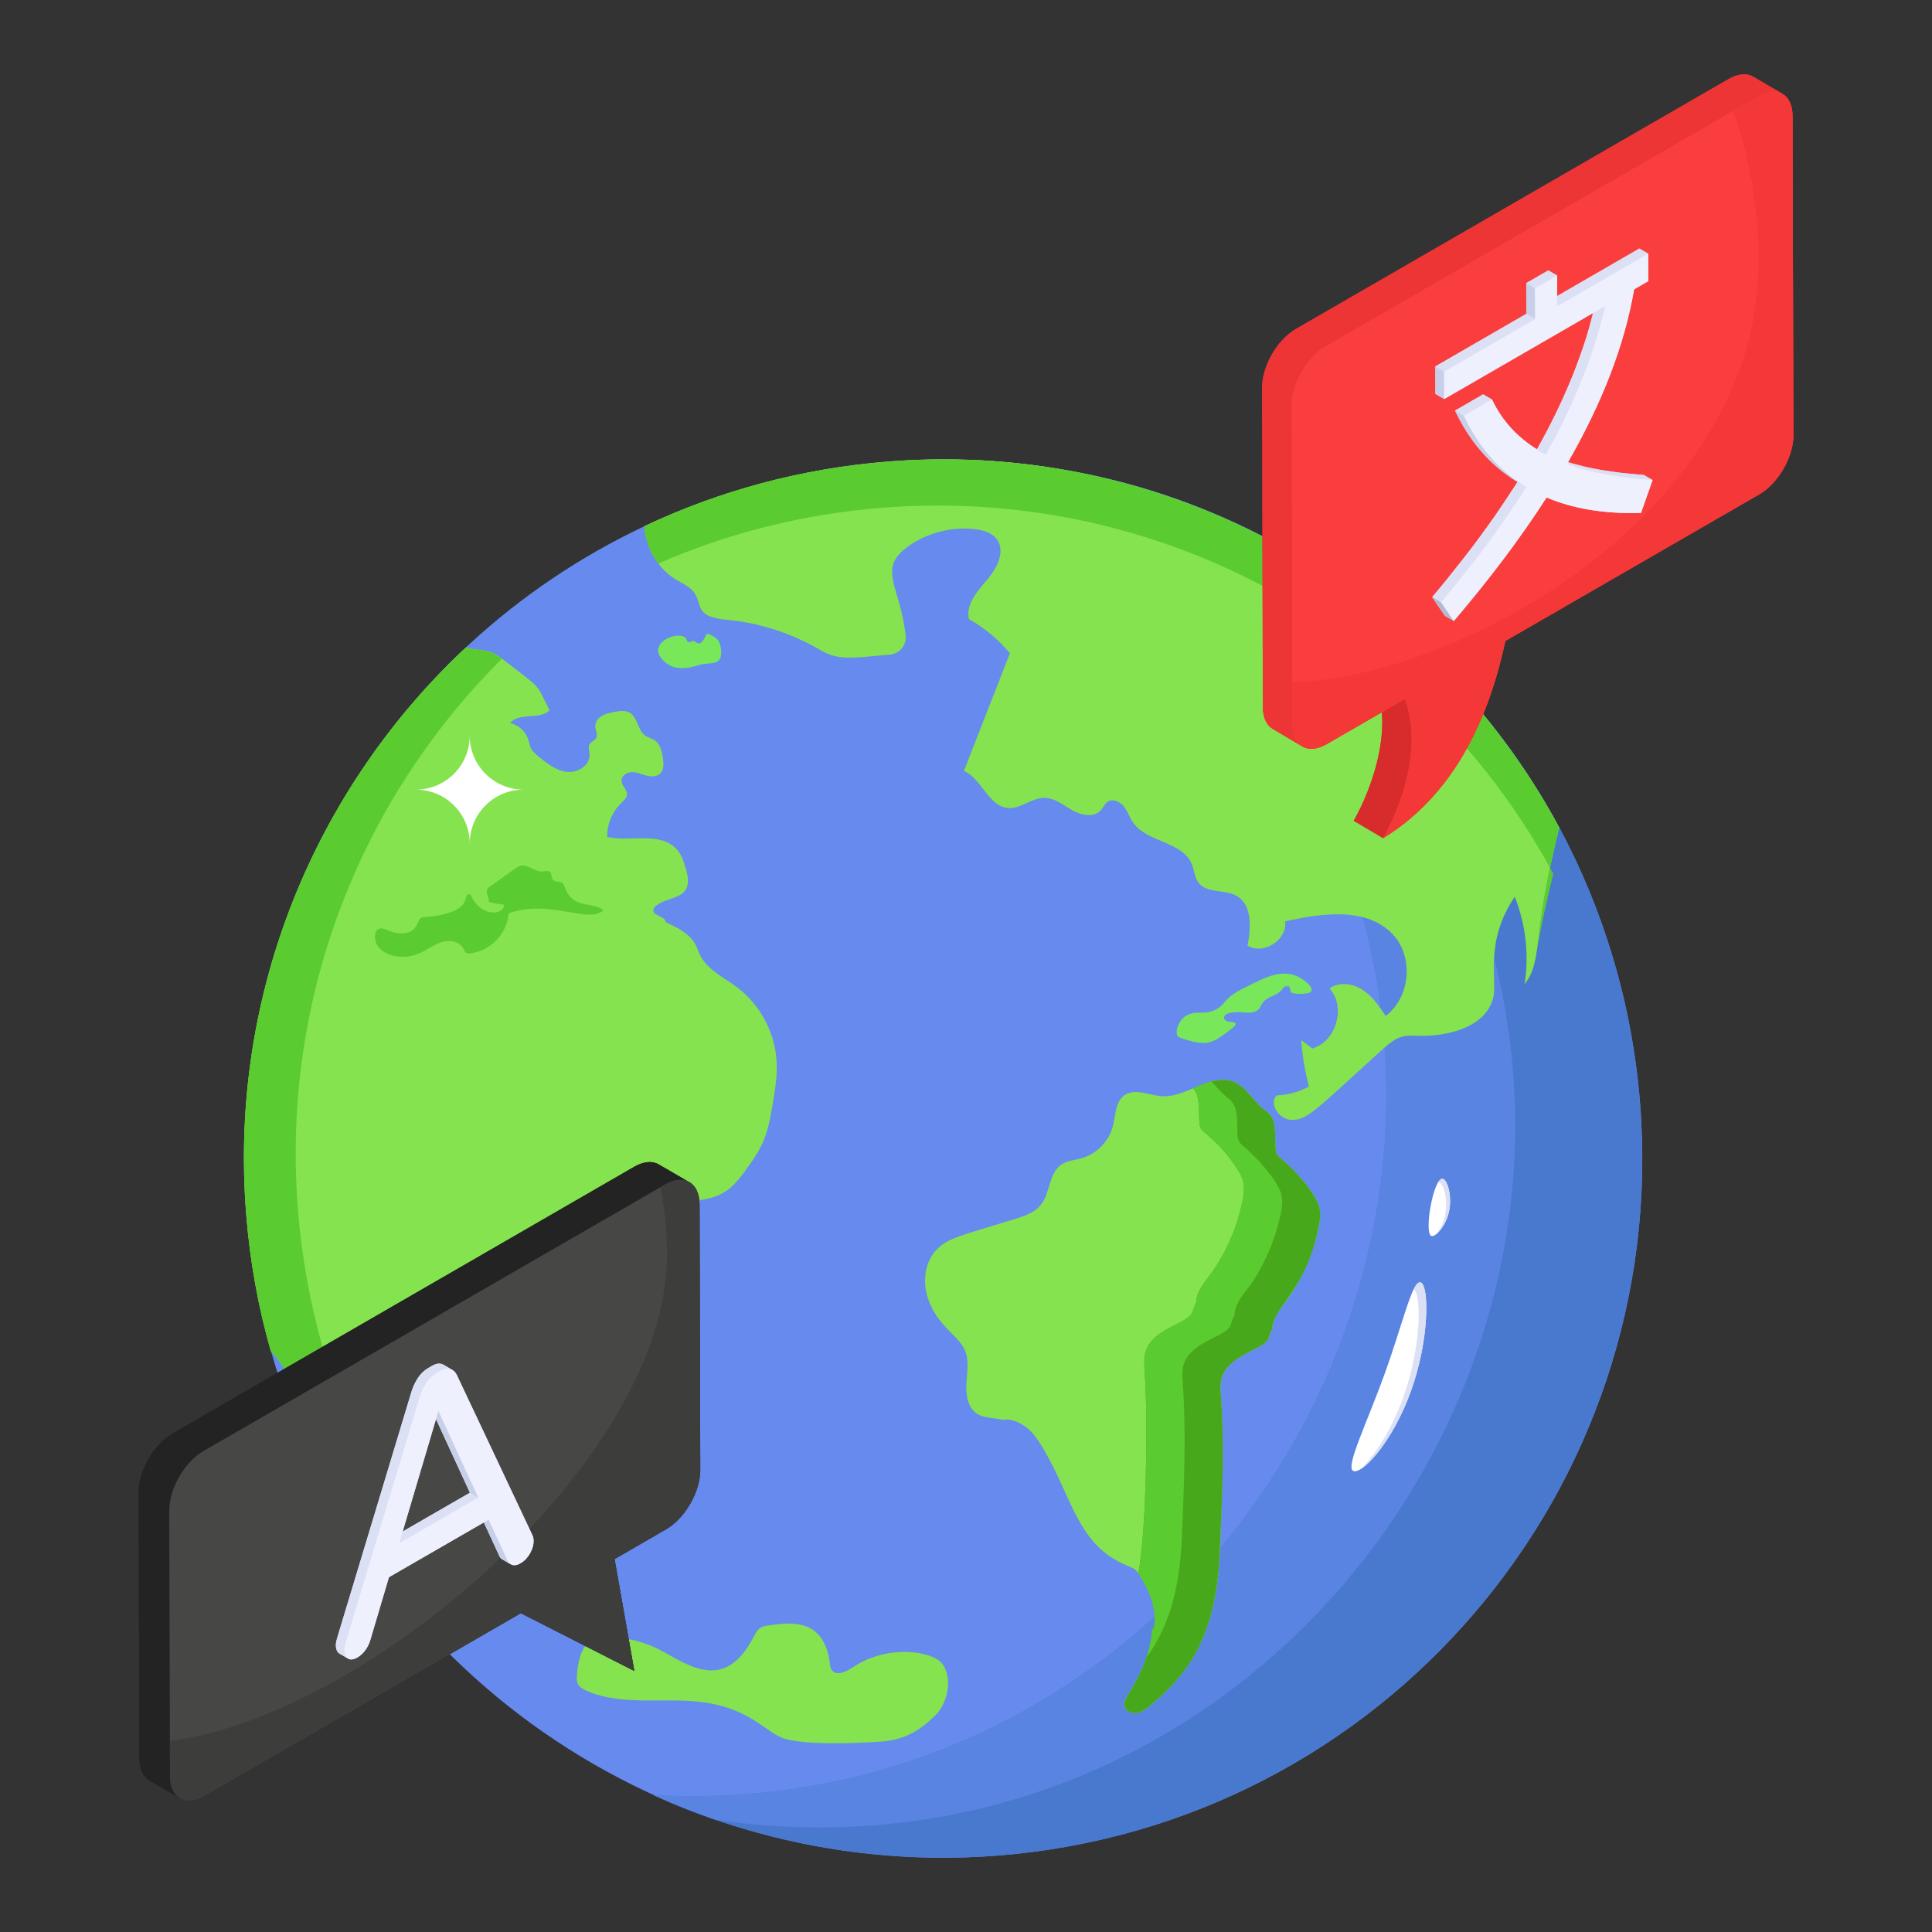 <svg id="Layer_1" enable-background="new 0 0 115 115" height="512" viewBox="0 0 115 115" width="512" xmlns="http://www.w3.org/2000/svg" xmlns:xlink="http://www.w3.org/1999/xlink"><rect x="0" y="0" width="115" height="115" fill="#333333" stroke="none"/><clipPath id="SVGID_2_"><path id="SVGID_1_" d="m91.721 26.905-.524-.305c.093.054.188.107.284.158l.524.305c-.096-.051-.19-.104-.284-.158z"/></clipPath><clipPath id="SVGID_4_"><path id="SVGID_3_" d="m85.777 35.842-.524-.305c1.925-2.27 3.63-4.552 5.076-6.848l.524.305c-1.446 2.296-3.152 4.578-5.076 6.848z"/></clipPath><clipPath id="SVGID_6_"><path id="SVGID_5_" d="m92.005 27.063-.524-.305c1.647-2.924 2.855-5.871 3.539-8.844l.524.305c-.684 2.973-1.892 5.92-3.539 8.844z"/></clipPath><clipPath id="SVGID_8_"><path id="SVGID_7_" d="m90.853 28.995-.524-.305c-1.68-1.017-2.886-2.486-3.72-4.248l.524.305c.834 1.763 2.04 3.231 3.72 4.248z"/></clipPath><g id="_x31_27"><g><g><g><path d="m97.626 65.703c1.796 22.928-15.319 42.953-38.248 44.749-19.777 1.549-37.902-11.123-43.251-30.039-.758-2.645-1.247-5.387-1.468-8.211-1.375-17.552 8.374-33.646 23.687-40.874 4.45-2.09 9.354-3.452 14.532-3.858 3.295-.258 6.529-.114 9.669.373 3.23.48 6.338 1.337 9.306 2.556 8.917 3.64 16.36 10.314 20.955 18.846 2.648 4.941 4.353 10.521 4.818 16.458z" fill="#678aee"/><path d="m97.623 65.707c1.795 22.917-15.312 42.948-38.244 44.744-7.316.573-14.501-.85-20.485-3.603 31.96 1.757 53.969-32.611 38.643-61.283-4.324-8.029-11.178-14.425-19.427-18.177 1.364.061 2.718.199 4.046.385.124.021.263.041.387.061 3.23.48 6.336 1.351 9.318 2.568 8.913 3.639 16.353 10.309 20.945 18.837 2.647 4.939 4.352 10.531 4.817 16.466z" fill="#4979ce"/><path d="m42.629 108.327c-1.269-.42-2.515-.918-3.734-1.479 31.96 1.757 53.969-32.611 38.643-61.283-4.324-8.029-11.178-14.425-19.427-18.177 1.364.061 2.718.199 4.046.385.692.251 1.384.502 2.063.785 8.913 3.639 16.353 10.324 20.946 18.852 16.086 29.842-8.714 65.793-42.537 60.916z" fill="#5a84e2"/><g><path d="m75.366 66.143c-.728-.52-1.15-1.456-1.989-1.768-1.365-.506-2.735.955-4.188.876-.774-.042-1.629-.504-2.261-.055-.546.389-.518 1.187-.684 1.836-.229.896-.956 1.646-1.844 1.903-.419.122-.882.146-1.24.397-.739.517-.639 1.672-1.199 2.379-.378.478-.997.68-1.579.858-3.227.988-3.957 1.134-4.602 1.783-.646.65-.84 1.66-.644 2.555.409 1.872 1.873 2.522 2.284 3.428.278.615.145 1.325.103 1.999-.042.674.07 1.454.638 1.819.448.288 1.032.218 1.543.369.452-.112 1.034.165 1.403.45.368.286.636.679.881 1.075 1.836 2.965 2.073 5.932 5.153 7.168.373.15.468.19.682.532.574.916 1.038 1.979.883 3.049-.011.077-.041.169-.117.181-.082 1.419-.724 2.759-1.48 3.962-.101.161-.208.335-.199.525.017.328.392.541.718.504.326-.037.603-.248.854-.458.955-.797 1.829-1.705 2.48-2.765 1.184-1.928 1.567-4.244 1.657-6.504.118-2.994.265-6.034.059-9.023-.028-.408-.073-.829.047-1.22.4-1.308 2.297-1.629 2.719-2.223.146-.205.144-.489.295-.69-.001-.786.691-1.407 1.119-2.066.771-1.186 1.323-2.514 1.62-3.898.092-.428.159-.879.042-1.301-.222-.8-1.396-2.136-2.249-2.836-.273-.225-.302-.293-.336-.613-.089-.841.118-1.739-.571-2.23z" fill="#85e34f"/><path d="m78.475 73.116c-.788 3.82-2.739 4.701-2.739 5.971-.152.195-.145.485-.297.695-.405.575-2.316.921-2.713 2.213-.122.391-.073.815-.041 1.225.204 2.992.06 6.027-.072 9.03-.083 2.251-.467 4.572-1.644 6.496-.65 1.059-1.526 1.967-2.487 2.76-.258.219-.532.423-.849.464-.332.041-.701-.174-.727-.508.001-.183.11-.36.204-.52.447-.722.861-1.487 1.133-2.303.187-.534.312-1.093.343-1.661.076-.006.114-.1.123-.178.235-1.553-.887-3.016-.95-3.163.498-2.588.569-9.326.377-11.956-.017-.411-.065-.835.056-1.226.407-1.325 2.266-1.596 2.712-2.228.152-.195.145-.485.298-.68-.001-.794.699-1.414 1.121-2.073.777-1.191 1.33-2.517 1.618-3.898.204-1.005.127-1.336-.311-2.022-1.061-1.63-2.025-2.114-2.158-2.396-.228-.438.101-1.757-.446-2.378.734-.331 1.597-.68 2.35-.413.834.316 1.26 1.26 1.986 1.769.696.495.491 1.397.572 2.23.028.361.099.411.338.615.846.691 1.996 2.005 2.254 2.847.109.419.052.866-.052 1.287z" fill="#48a81b"/><path d="m76.216 72.346c-.304 1.383-.857 2.709-1.619 3.899-.437.66-1.121 1.279-1.12 2.073-.152.195-.16.486-.298.68-.347.573-2.326.918-2.727 2.229-.107.39-.074.815-.042 1.225.204 2.992.06 6.027-.057 9.014-.097 2.268-.48 4.588-1.658 6.513-.135.224-.285.45-.452.661.187-.534.312-1.093.343-1.661.076-.006.114-.1.123-.178.235-1.553-.887-3.016-.95-3.163.498-2.588.569-9.326.377-11.956-.017-.411-.065-.835.056-1.226.407-1.325 2.266-1.596 2.712-2.228.152-.195.145-.485.298-.68-.001-.794.699-1.414 1.121-2.073.777-1.191 1.33-2.517 1.618-3.898.204-1.005.127-1.336-.311-2.022-1.061-1.63-2.025-2.114-2.158-2.396-.228-.438.101-1.757-.446-2.378.369-.166.724-.316 1.083-.405.332.34.621.715.994.991.84.613.377 2.058.643 2.561.055.118.153.202.251.286.838.684 2.063 2.092 2.253 2.832.126.433.053.881-.035 1.301z" fill="#5acc2f"/><path d="m52.888 27.47c16.964-1.329 32.349 7.71 39.923 21.792-1.653 6.649-.952 7.875-2.063 9.326.277-1.746.071-3.568-.584-5.21-1.797 2.651-1.059 4.932-1.263 5.923-.372 1.808-2.659 2.412-4.506 2.351-.908-.033-1.208-.001-2.129.833-4.004 3.625-4.438 4.197-5.39 4.176-.713-.016-1.366-.925-.891-1.459.671-.022 1.338-.205 1.925-.529-.234-.907-.388-1.834-.456-2.766.218.168.438.333.658.501 1.425-.399 2.023-2.473 1.029-3.571.562-.414 1.381-.302 1.964.079.585.381.989.977 1.376 1.556 1.469-1.092 1.684-3.509.433-4.846-1.547-1.651-4.213-1.281-6.421-.781.147 1.099-1.296 2.026-2.235 1.438.208-1.066.286-2.43-.661-2.962-.708-.395-1.758-.132-2.255-.775-.245-.318-.253-.756-.408-1.126-.565-1.343-2.666-1.266-3.492-2.465-.209-.302-.318-.668-.547-.954-.23-.289-.658-.48-.964-.275-.182.121-.265.345-.411.507-.413.455-1.17.296-1.703-.008-.533-.307-1.048-.737-1.664-.734-.749.002-1.394.66-2.143.605-1.169-.089-1.56-1.737-2.635-2.206.912-2.336 1.827-4.672 2.741-7.008-.685-.817-1.516-1.51-2.443-2.035-.2-.881.518-1.674 1.106-2.362 1.126-1.328 1.134-2.76-.709-2.984-1.411-.17-2.881.206-4.036 1.037-1.852 1.341-.423 2.369-.127 5.308.058.57-.374 1.076-.945 1.121-2.08.163-2.984.399-4.118-.266-1.7-.997-3.612-1.628-5.575-1.808-1.869-.168-1.473-.831-1.893-1.537-.253-.418-.745-.615-1.161-.871-1.082-.665-1.766-1.893-1.857-3.162 4.447-2.101 9.341-3.444 14.534-3.851z" fill="#85e34f"/><path d="m92.807 49.256c-.197.794-.38 1.587-.545 2.394-7.653-13.877-22.915-22.744-39.732-21.427-4.735.371-9.227 1.517-13.346 3.321-.477-.634-.783-1.42-.83-2.225 4.446-2.104 9.336-3.434 14.541-3.842 16.953-1.328 32.335 7.698 39.912 21.779z" fill="#5acc2f"/><path d="m92.458 52.017c-.866 3.393-1.165 6.023-.811 3.286.134-1.217.358-2.441.615-3.652.07.117.127.25.196.366z" fill="#5acc2f"/><path d="m76.522 58.771c.09-.073.249-.019.276.093.012.051.001.107.019.156.083.219 1.055.139 1.172.048.34-.265-.456-.824-.82-.978-.453-.191-.973-.162-1.446-.027-.473.135-.91.368-1.351.585-.469.231-.959.453-1.322.829-.206.213-.345.452-.717.632-.561.273-.983.097-1.453.227-.712.197-.974 1.073-.777 1.338.05.066.134.097.212.123 1.41.48 1.794.308 2.521-.208.25-.177.762-.528.714-.659-.042-.112-.312-.105-.412-.118-.359-.047-.413-.433.097-.521.627-.109.775.015 1.185-.014.561-.039.594-.387.752-.602.27-.367.839-.398 1.123-.754.044-.055.08-.118.135-.162.099-.081.252-.086.356-.012" fill="#78e75a"/><path d="m14.648 72.213c.222 2.828.721 5.57 1.471 8.197.622.604 1.04 1.467 1.366 2.292.478 1.208.923 2.527 1.967 3.299.326.24.697.418.997.688.258.235.449.531.68.793.6.682 1.456 1.131 1.958 1.891.497.752.572 1.693.718 2.583.124.772.31 1.535.555 2.275.169.516.392 1.054.844 1.351.533.352 1.234.278 1.86.15 1.016-.204 2.049-.524 2.825-1.212.536-.473.916-1.093 1.288-1.703.347-.569.699-1.143.93-1.771.359-.965.414-1.82.778-4.714.239-1.943-.178-1.918-.459-3.221-.477-2.223 1.198-4.413 1.604-5.76.474-1.589-.019-3.354-.541-4.928.927-1.066 1.31-1.174 2.396-1.124 4.635.204 6.208.452 7.468-.5.391-.294.693-.688.982-1.081.427-.575.845-1.166 1.12-1.825.28-.673.406-1.397.529-2.117.143-.845.287-1.699.246-2.556-.086-1.735-.975-3.414-2.365-4.457-.786-.589-1.762-1.033-2.196-1.914-.099-.201-.166-.418-.268-.617-.355-.676-1.09-1.014-1.777-1.344-.018-.366-.764-.356-.736-.722.007-.103.083-.187.163-.252.797-.646 2.347-.292 1.774-2.205-.113-.383-.233-.779-.485-1.087-.973-1.2-2.889-.464-4.198-.81-.013-.748.299-1.495.837-2.012.148-.144.328-.296.342-.501.02-.302-.32-.528-.326-.83-.008-.298.324-.507.625-.506.3-.002.581.133.87.208.291.073.641.067.839-.155.188-.211.17-.527.139-.806-.157-1.318-.668-1.149-1.061-1.419-.458-.323-.441-1.096-.93-1.373-.267-.149-.596-.099-.896-.043-.26.049-.526.098-.753.235-.227.135-.408.378-.394.643.012.234.169.486.047.689-.082.141-.27.189-.366.322-.129.185-.035.436-.024.662.026.636-.703 1.089-1.335 1.021-.634-.068-1.168-.483-1.663-.882-.602-.484-.512-.611-.65-1.048-.153-.485-.582-.869-1.077-.97.513-.671 1.744-.171 2.346-.767-.872-1.727-.447-1.21-2.595-2.891-.304-.242-.62-.487-.99-.602-.449-.139-.965-.086-1.385-.253-8.935 8.348-14.122 20.538-13.093 33.676z" fill="#85e34f"/><path d="m29.12 38.791c.282.085.524.249.765.414-8.359 8.305-13.146 20.102-12.155 32.76.222 2.838.727 5.578 1.467 8.207.628.607 1.046 1.46 1.371 2.29.476 1.2.915 2.524 1.968 3.297.324.234.69.419 1.001.685.248.24.439.531.674.802.603.67 1.462 1.122 1.965 1.892.486.741.56 1.682.705 2.571.138.783.32 1.548.56 2.277.163.521.388 1.054.839 1.354.032.013.048.027.08.04-.416.155-.865.266-1.302.346-.615.14-1.327.211-1.859-.144-.452-.301-.676-.833-.839-1.354-.241-.729-.438-1.493-.56-2.277-.146-.89-.22-1.831-.721-2.57-.488-.771-1.348-1.223-1.95-1.894-.235-.272-.426-.562-.674-.802-.311-.266-.677-.451-1.001-.685-1.053-.773-1.493-2.097-1.969-3.297-.324-.83-.742-1.682-1.37-2.29-.756-2.628-1.245-5.369-1.467-8.207-1.028-13.128 4.155-25.323 13.091-33.673.425.165.942.125 1.379.258z" fill="#5acc2f"/><path d="m24.795 55.082c.181-.347.136-.474.539-.497.469-.026.936-.112 1.384-.253 1.063-.336.952-.847 1.063-1.015.045-.068.141-.113.209-.068.039.025.057.07.076.112.243.559.816 1 1.423.951.256-.021.553-.213.494-.463-.301-.029-.599-.085-.89-.168.061-.341-.363-.601.096-.928 1.53-1.09 1.617-1.18 1.821-1.222.436-.089.824.372 1.268.342.159-.011.345-.078.461.031.123.114.064.336.172.464.136.162.427.062.587.201.149.129.167.817.91 1.134.49.209 1.103.137 1.508.483-.907.819-3.071-.645-5.53.138-.097.031-.113.059-.122.15-.121 1.155-1.125 2.154-2.28 2.271-.075.008-.154.011-.221-.024-.1-.053-.138-.175-.192-.275-.237-.44-.859-.514-1.332-.352-.473.161-.873.489-1.336.679-.462.189-.982.232-1.468.122-.426-.096-.849-.334-1.033-.73-.105-.227-.139-.676.096-.844.204-.146.489.019.687.096.528.205 1.3.261 1.61-.335z" fill="#5acc2f"/><path d="m41.938 37.981c-.329.586-.508.181-.666.17-.109-.007-.214.116-.312.067-.064-.031-.076-.114-.107-.178-.227-.467-1.661-.093-1.681.67-.01.366.389.729.68.886.573.309 1.244.15 1.844-.033.553-.17 1.377.146 1.212-.974-.067-.462-.202-.594-.65-.821-.094-.048-.121-.085-.194-.012-.026.027-.129.189-.126.226z" fill="#78e75a"/><path d="m56.035 98.976c-.608-.699-3.215-1.113-5.266.265-.39.262-.978.552-1.254.171-.091-.125-.106-.287-.124-.44-.089-.73-.359-1.487-.953-1.92-.738-.538-1.746-.435-2.651-.308-.545.077-.662.178-.921.679-1.86 3.598-4.193 1.418-5.926.619-1.531-.705-3.178-.64-3.685-.389-.675.333-.833 1.208-.908 1.958-.056.554.019.787.561 1.026 2.276 1.003 4.932.294 7.376.755 2.363.445 3.258 1.614 4.207 2.024 1.18.511 4.782.336 5.978.248 1.379-.101 2.304-.652 3.262-1.621.689-.697 1.011-2.253.303-3.067z" fill="#85e34f"/></g></g><g><g><g enable-background="new"><g><path d="m106.75 25.912c0 1.29-.91 2.86-2.03 3.51l-15.12 8.73c-.9 4.2-2.49 7.44-4.76 9.74-.19.2-.39.38-.59.56-.19.18-.4.35-.61.52-.42.33-.85.64-1.31.92l-1.75-1.04c.11-.19 1.91-3.3 1.68-6.46l-3.29 1.9c-.63.36-1.19.36-1.56.06.03.03.07.06.11.08l-1.75-1.04c-.37-.21-.6-.66-.6-1.3l-.05-19.01c0-1.29.9-2.87 2.03-3.51l25.76-14.88c.56-.32 1.08-.35 1.45-.13l1.75 1.02c-.03-.02-.05-.03-.08-.03.41.2.66.66.67 1.34z" fill="#d82b2b"/></g></g></g></g><g><g><path d="m82.326 49.888-1.749-1.031c.133-.23 2.664-4.602 1.294-8.283l1.749 1.031c1.369 3.681-1.161 8.053-1.294 8.283z" fill="#d82b2b"/></g><g><path d="m106.107 5.584c-.37-.209-.885-.177-1.449.145l-25.757 14.875c-1.127.644-2.028 2.222-2.028 3.509l.048 19.012c0 .644.225 1.095.596 1.304l-1.75-1.034c-.37-.209-.596-.66-.596-1.304l-.048-19.012c0-1.288.902-2.866 2.028-3.509l25.757-14.875c.563-.322 1.079-.354 1.449-.129z" fill="#ed3535"/></g><path d="m104.655 5.73c1.12-.647 2.038-.124 2.042 1.164l.054 19.015c.004 1.287-.908 2.867-2.028 3.514l-15.119 8.729c-1.199 5.602-3.628 9.5-7.276 11.737.133-.23 2.664-4.602 1.294-8.283l-4.656 2.688c-1.12.647-2.038.124-2.042-1.164l-.054-19.015c-.004-1.287.908-2.867 2.028-3.513z" fill="#fa3e3d"/><path d="m106.749 25.909c.005 1.289-.905 2.866-2.027 3.513l-15.12 8.73c-1.198 5.601-3.625 9.499-7.275 11.733.132-.227 2.664-4.6 1.294-8.281l-4.656 2.689c-1.122.647-2.037.121-2.042-1.168l-.005-2.512c10.075-.324 26.828-9.827 27.713-23.76.212-3.357-.298-6.966-1.471-10.262l1.496-.864c1.117-.647 2.037-.121 2.042 1.163z" fill="#f43737"/><path d="m98.369 28.572-.69 1.96c-2.24.06-4.09-.27-5.62-.92-1.55 2.41-3.4 4.86-5.52 7.35l-.53-.3-.76-1.12c0-.01.01-.01.01-.01.6-.71 1.17-1.42 1.72-2.13.16-.2.32-.41.48-.61.4-.52.78-1.04 1.15-1.56.14-.2.28-.39.42-.59.26-.37.5-.75.75-1.12.18-.28.37-.55.55-.83-1.68-1.02-2.89-2.49-3.72-4.25l1.67-.97.53.31c.62 1.32 1.56 2.26 2.68 2.96.39-.7.76-1.4 1.1-2.1.02-.03.04-.07.05-.1.32-.66.61-1.31.88-1.97.05-.12.1-.25.15-.37.25-.64.48-1.28.69-1.92.04-.13.08-.26.12-.4.13-.41.23-.83.34-1.25l-8.85 5.12-.53-.31v-1.63l5.41-3.13v-1.83l1.31-.76.53.31v1.22l4.89-2.83.53.31v1.63l-.84.49c-.57 3.33-1.91 6.77-3.94 10.29.04.01.08.02.12.03.08.03.15.05.23.07.19.05.38.1.58.15.07.01.14.03.21.05.25.05.51.11.77.15.02 0 .04.01.06.01.41.07.82.13 1.23.18h.04c.42.05.85.09 1.27.12z" fill="#dce0f4"/><g><g enable-background="new"><path d="m94.99 28.114c.256.057.514.109.775.154.006.001.012.003.018.004.014.002.028.004.042.006.406.069.817.128 1.232.175.011.001.021.002.032.003.424.048.85.086 1.278.117l-.524-.305c-.428-.03-.855-.069-1.278-.117-.011-.001-.021-.002-.032-.003-.414-.048-.825-.106-1.23-.175-.021-.004-.042-.006-.062-.01-.261-.046-.519-.098-.775-.154-.07-.015-.138-.033-.208-.049-.196-.046-.39-.096-.581-.149-.316-.088-.628-.184-.93-.294l.524.305c.255.093.516.175.781.252l.011.007c.045.013.092.023.137.035.192.054.386.103.582.15.069.016.138.033.208.049z" fill="#dce0f4"/><g enable-background="new"><g clip-path="url(#SVGID_2_)" enable-background="new"><path d="m91.721 26.905-.524-.305c.033.019.066.038.099.057l.524.305c-.033-.019-.066-.038-.099-.057" fill="#94959d"/><path d="m91.82 26.962-.524-.305c.061.034.123.068.185.101l.524.305c-.062-.033-.124-.067-.185-.101" fill="#989aa2"/></g></g><g><path d="m86.536 36.965-.524-.305-.759-1.123.524.305z" fill="#b2bbd3"/></g><g enable-background="new"><path clip-path="url(#SVGID_4_)" d="m90.329 28.69c-.058.092-.116.184-.175.275-.401.627-.821 1.253-1.259 1.878-.539.768-1.105 1.535-1.698 2.3-.62.8-1.268 1.598-1.944 2.394l.524.305c.676-.797 1.324-1.595 1.944-2.394.593-.765 1.16-1.532 1.698-2.3.439-.625.859-1.251 1.259-1.878.059-.092.117-.184.175-.275z" fill="#dce0f4"/></g><g enable-background="new"><g clip-path="url(#SVGID_6_)" fill="#dce0f4"><path d="m92.747 27.317.524.305c.259.095.523.181.792.259l-.524-.305c-.269-.078-.534-.164-.792-.259z"/><path d="m95.02 17.915c-.093.402-.195.804-.306 1.205-.132.476-.278.952-.436 1.427-.149.446-.309.891-.48 1.336-.167.435-.345.87-.534 1.304-.19.439-.391.877-.602 1.315-.22.456-.451.912-.693 1.367-.158.297-.321.594-.487.89l.524.305c.167-.297.329-.593.487-.89.242-.455.473-.911.693-1.367.211-.438.412-.876.602-1.315.188-.434.366-.869.534-1.304.171-.445.331-.89.48-1.336.158-.475.304-.951.436-1.427.112-.401.214-.803.306-1.205z"/></g></g><g><path d="m92.692 18.228-.524-.305 5.415-3.126.524.305z" fill="#dce0f4"/></g><g><path d="m87.133 24.746-.524-.305 1.675-.967.524.305z" fill="#dce0f4"/></g><g enable-background="new"><g clip-path="url(#SVGID_8_)"><path d="m90.853 28.995-.524-.305c-1.68-1.017-2.886-2.486-3.72-4.248l.524.305c.834 1.763 2.04 3.231 3.72 4.248" fill="#c8cfe8"/></g></g><g><path d="m91.37 17.161-.524-.305 1.317-.76.524.305z" fill="#dce0f4"/></g><g><path d="m91.375 18.988-.524-.305-.005-1.828.524.305z" fill="#c8cfe8"/></g><g><path d="m85.964 23.75-.524-.305-.005-1.635.524.305z" fill="#c8cfe8"/></g><g><path d="m92.687 16.4.005 1.828 5.415-3.126.005 1.635-.844.487c-.575 3.362-1.94 6.833-3.996 10.398 1.557.569 3.319.826 5.095.951l-.692 1.961c-2.235.063-4.09-.271-5.617-.922-1.549 2.412-3.398 4.862-5.522 7.353l-.759-1.123c1.925-2.27 3.63-4.552 5.076-6.848-1.68-1.017-2.886-2.486-3.72-4.248l1.675-.967c.726 1.523 1.846 2.565 3.198 3.284 1.647-2.924 2.855-5.871 3.539-8.844l-9.58 5.531-.005-1.635 5.415-3.126-.005-1.828z" fill="#eef0fd"/></g><g><path d="m85.96 22.115-.524-.305 5.415-3.126.524.305z" fill="#dce0f4"/></g></g></g></g><g><g fill="#232323"><path d="m41.039 70.372c-.01-.01-.02-.01-.04-.01-.07-.05-.14-.07-.22-.09.06.01.13.03.18.06z"/><path d="m40.999 70.362c-.07-.05-.14-.07-.22-.09.06.01.13.03.18.06.02.01.03.01.04.03z"/><path d="m40.999 70.362c-.07-.05-.14-.07-.22-.09.06.01.13.03.18.06.02.01.03.01.04.03z"/></g><g><g enable-background="new"><g><path d="m41.679 87.482c.01 1.31-.9 2.89-2.04 3.55l-3.06 1.77 1.18 6.66-6.76-3.44-18.82 10.87c-.33.19-.64.28-.92.28-.17 0-.33-.03-.46-.1-.07-.03-.14-.07-.2-.12.04.04.08.06.12.09l-1.83-1.06c-.36-.22-.59-.68-.59-1.33l-.05-15.79c-.01-1.3.9-2.9 2.04-3.55l27.46-15.86c.58-.33 1.1-.36 1.46-.14l1.75 1.02c-.05-.03-.12-.05-.18-.06.08.02.15.04.22.09.39.2.63.66.64 1.33z" fill="#232323"/></g></g></g></g><g><path d="m41.036 70.368c-.376-.217-.883-.188-1.462.145l-27.454 15.861c-1.143.652-2.055 2.243-2.04 3.546l.043 15.789c0 .651.232 1.114.593 1.332l-1.829-1.059c-.362-.217-.593-.68-.593-1.331l-.044-15.79c-.014-1.302.897-2.894 2.041-3.546l27.454-15.862c.579-.333 1.1-.362 1.462-.145z" fill="#232323"/><path d="m39.58 70.513c1.146-.662 2.054-.123 2.058 1.183l.045 15.788c.004 1.306-.899 2.89-2.045 3.552l-3.058 1.766 1.176 6.659-6.757-3.437-18.822 10.867c-1.137.656-2.054.123-2.058-1.183l-.045-15.788c-.004-1.306.908-2.896 2.044-3.552z" fill="#474746"/><path d="m41.683 87.487c.005 1.304-.9 2.887-2.042 3.549l-3.058 1.764 1.173 6.663-6.754-3.438-18.826 10.864c-1.132.657-2.052.126-2.057-1.183l-.005-2.073c11.744-1.501 29.589-16.708 29.589-28.926 0-1.375-.132-2.725-.384-4.044l.263-.152c1.148-.662 2.052-.121 2.058 1.183z" fill="#3d3d3b"/><path d="m31.679 91.352-4.49-9.51c-.07-.15-.18-.27-.31-.32l-.47-.28c-.03-.02-.07-.04-.11-.05-.17-.06-.38-.02-.62.13l-.17.1c-.25.14-.46.33-.63.59-.16.25-.29.52-.38.81l-4.42 14.64c-.06.2-.09.35-.09.45 0 .26.08.43.22.52h.01l.49.29c.15.09.34.07.57-.07.16-.09.31-.23.45-.4.13-.18.23-.38.3-.59l1.12-3.78 5.65-3.26.93 2.01c.04.09.1.15.17.19l.5.29c-.01 0-.01-.01-.01-.02.04.03.09.06.15.07.13.02.28-.01.44-.11.23-.13.42-.33.57-.59.14-.25.22-.51.21-.76 0-.11-.02-.23-.08-.35zm-7.71-.19 1.98-6.69 2.02 4.38z" fill="#dce0f4"/><g><g enable-background="new"><g><path d="m30.4 93.113-.499-.29c-.07-.041-.127-.104-.171-.188l.499.29c.045.084.101.147.171.188z" fill="#c8cfe8"/></g><g><path d="m30.229 92.925-.499-.29-1.142-2.473.499.29z" fill="#c8cfe8"/></g><g><path d="m23.761 91.861-.499-.29 4.711-2.72.499.29z" fill="#dce0f4"/></g><g><path d="m28.471 89.141-.499-.29-2.374-5.156.499.29z" fill="#c8cfe8"/></g><g><path d="m26.912 81.533c-.034-.021-.076-.038-.113-.051-.172-.055-.378-.014-.621.127l-.175.103c-.244.141-.449.336-.618.587-.168.251-.299.525-.391.817l-4.413 14.639c-.058.192-.086.347-.086.453 0 .251.072.422.213.511l-.488-.283c-.004 0-.004 0-.007-.003-.144-.089-.22-.261-.22-.515 0-.106.027-.257.086-.453l4.417-14.639c.093-.292.22-.566.388-.817.168-.251.378-.446.621-.587l.175-.103c.244-.141.449-.182.618-.127.041.014.079.031.117.051z" fill="#dce0f4"/></g><g><path d="m31.675 91.349c.06.124.089.244.089.35.001.254-.071.51-.217.769-.144.257-.332.452-.564.586-.164.095-.313.133-.445.108-.136-.022-.237-.103-.308-.236l-1.142-2.473-5.933 3.426-1.124 3.781c-.07.214-.172.412-.305.59-.133.178-.282.312-.444.405-.232.134-.421.157-.568.068-.145-.09-.218-.262-.219-.517-0-.106.028-.258.087-.451l4.414-14.64c.093-.294.222-.567.39-.818s.376-.447.619-.587l.175-.101c.243-.14.449-.184.619-.128.169.056.301.179.394.365zm-7.914.512 4.711-2.72-2.374-5.156z" fill="#eef0fd"/></g></g></g></g></g><g><g><path d="m82.447 81.7c1.112-3.095 1.645-5.593 2.131-5.355.484.237.518 3.358-.593 6.453-1.112 3.098-2.949 4.995-3.433 4.758-.486-.238.783-2.759 1.895-5.857z" fill="#fff"/></g><g><path d="m80.998 87.446c.763-.733 1.803-2.25 2.533-4.282 1.084-3.027 1.082-6.082.624-6.431.84-1.697 1.198 2.253-.168 6.063-.889 2.476-2.237 4.186-2.988 4.65z" fill="#dce0f4"/></g><g><path d="m85.88 70.169c.239.042.568.93.386 1.871-.182.942-.807 1.58-1.046 1.538-.487-.085.091-3.508.66-3.409z" fill="#fff"/></g><g><path d="m85.464 73.468c1.086-1.196.475-3.298.121-3.067.451-.811.865.681.677 1.639-.143.705-.52 1.23-.798 1.428z" fill="#dce0f4"/></g></g></g><g><path d="m31.169 47.001c-1.774 0-3.209 1.435-3.209 3.209 0-1.774-1.435-3.209-3.209-3.209 1.774 0 3.209-1.435 3.209-3.209 0 1.774 1.435 3.209 3.209 3.209z" fill="#fff"/></g></g></svg>